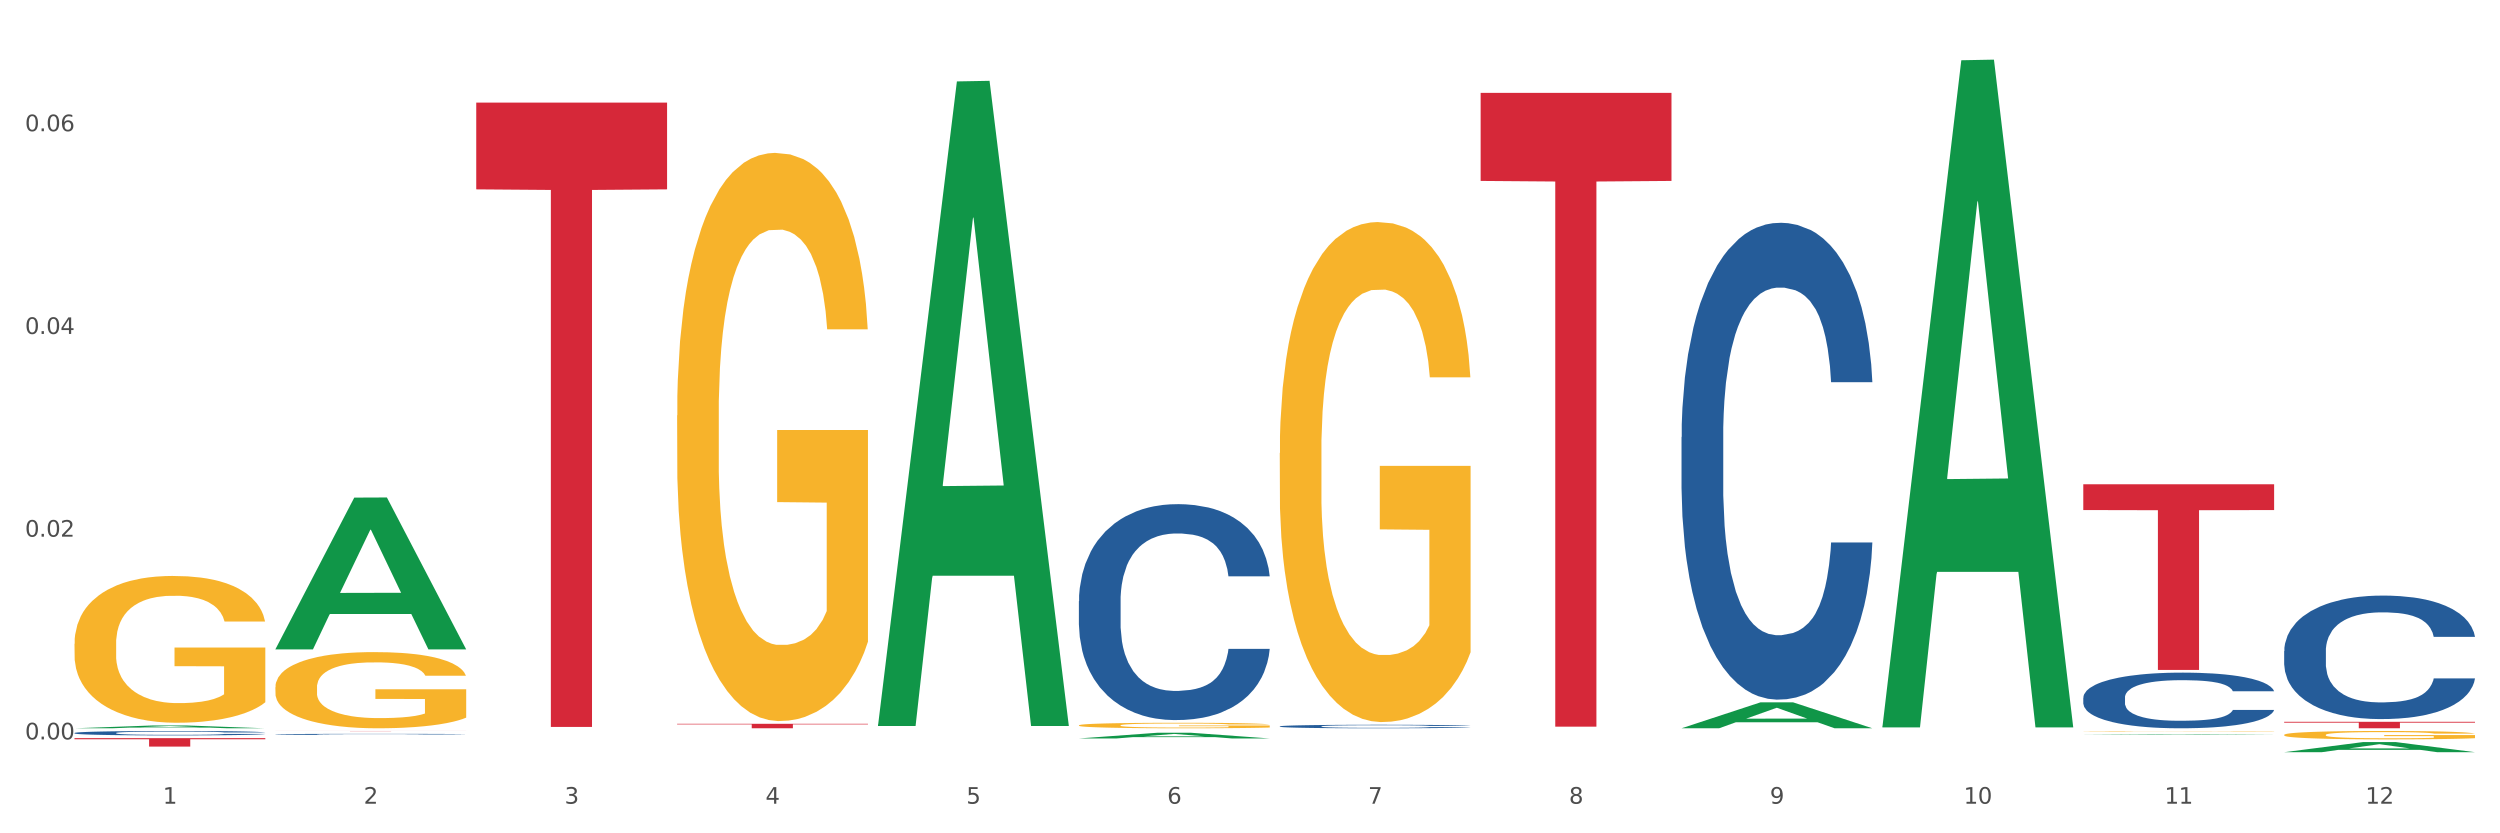 <?xml version="1.0" encoding="utf-8" standalone="no"?>
<!DOCTYPE svg PUBLIC "-//W3C//DTD SVG 1.1//EN"
  "http://www.w3.org/Graphics/SVG/1.1/DTD/svg11.dtd">
<svg xmlns:xlink="http://www.w3.org/1999/xlink" width="1080pt" height="360pt" viewBox="0 0 1080 360" xmlns="http://www.w3.org/2000/svg" version="1.1">
 <rect x="0" y="0" width="1080" height="360" fill="#333333" stroke="none"/>
 <defs>
  <style type="text/css">*{stroke-linejoin: round; stroke-linecap: butt}</style>
 </defs>
 <g id="figure_1">
  <g id="patch_1">
   <path d="M 0 360 
L 1080 360 
L 1080 0 
L 0 0 
z
" style="fill: #ffffff; stroke: #ffffff; stroke-linejoin: miter"/>
  </g>
  <g id="axes_1">
   <g id="matplotlib.axis_1">
    <g id="xtick_1">
     <g id="text_1">
      <!-- 1 -->
      <g style="fill: #4d4d4d" transform="translate(70.342 347.204) scale(0.096 -0.096)">
       <defs>
        <path id="DejaVuSans-31" d="M 794 531 
L 1825 531 
L 1825 4091 
L 703 3866 
L 703 4441 
L 1819 4666 
L 2450 4666 
L 2450 531 
L 3481 531 
L 3481 0 
L 794 0 
L 794 531 
z
" transform="scale(0.016)"/>
       </defs>
       <use xlink:href="#DejaVuSans-31"/>
      </g>
     </g>
    </g>
    <g id="xtick_2">
     <g id="text_2">
      <!-- 2 -->
      <g style="fill: #4d4d4d" transform="translate(157.122 347.204) scale(0.096 -0.096)">
       <defs>
        <path id="DejaVuSans-32" d="M 1228 531 
L 3431 531 
L 3431 0 
L 469 0 
L 469 531 
Q 828 903 1448 1529 
Q 2069 2156 2228 2338 
Q 2531 2678 2651 2914 
Q 2772 3150 2772 3378 
Q 2772 3750 2511 3984 
Q 2250 4219 1831 4219 
Q 1534 4219 1204 4116 
Q 875 4013 500 3803 
L 500 4441 
Q 881 4594 1212 4672 
Q 1544 4750 1819 4750 
Q 2544 4750 2975 4387 
Q 3406 4025 3406 3419 
Q 3406 3131 3298 2873 
Q 3191 2616 2906 2266 
Q 2828 2175 2409 1742 
Q 1991 1309 1228 531 
z
" transform="scale(0.016)"/>
       </defs>
       <use xlink:href="#DejaVuSans-32"/>
      </g>
     </g>
    </g>
    <g id="xtick_3">
     <g id="text_3">
      <!-- 3 -->
      <g style="fill: #4d4d4d" transform="translate(243.902 347.204) scale(0.096 -0.096)">
       <defs>
        <path id="DejaVuSans-33" d="M 2597 2516 
Q 3050 2419 3304 2112 
Q 3559 1806 3559 1356 
Q 3559 666 3084 287 
Q 2609 -91 1734 -91 
Q 1441 -91 1130 -33 
Q 819 25 488 141 
L 488 750 
Q 750 597 1062 519 
Q 1375 441 1716 441 
Q 2309 441 2620 675 
Q 2931 909 2931 1356 
Q 2931 1769 2642 2001 
Q 2353 2234 1838 2234 
L 1294 2234 
L 1294 2753 
L 1863 2753 
Q 2328 2753 2575 2939 
Q 2822 3125 2822 3475 
Q 2822 3834 2567 4026 
Q 2313 4219 1838 4219 
Q 1578 4219 1281 4162 
Q 984 4106 628 3988 
L 628 4550 
Q 988 4650 1302 4700 
Q 1616 4750 1894 4750 
Q 2613 4750 3031 4423 
Q 3450 4097 3450 3541 
Q 3450 3153 3228 2886 
Q 3006 2619 2597 2516 
z
" transform="scale(0.016)"/>
       </defs>
       <use xlink:href="#DejaVuSans-33"/>
      </g>
     </g>
    </g>
    <g id="xtick_4">
     <g id="text_4">
      <!-- 4 -->
      <g style="fill: #4d4d4d" transform="translate(330.683 347.204) scale(0.096 -0.096)">
       <defs>
        <path id="DejaVuSans-34" d="M 2419 4116 
L 825 1625 
L 2419 1625 
L 2419 4116 
z
M 2253 4666 
L 3047 4666 
L 3047 1625 
L 3713 1625 
L 3713 1100 
L 3047 1100 
L 3047 0 
L 2419 0 
L 2419 1100 
L 313 1100 
L 313 1709 
L 2253 4666 
z
" transform="scale(0.016)"/>
       </defs>
       <use xlink:href="#DejaVuSans-34"/>
      </g>
     </g>
    </g>
    <g id="xtick_5">
     <g id="text_5">
      <!-- 5 -->
      <g style="fill: #4d4d4d" transform="translate(417.463 347.204) scale(0.096 -0.096)">
       <defs>
        <path id="DejaVuSans-35" d="M 691 4666 
L 3169 4666 
L 3169 4134 
L 1269 4134 
L 1269 2991 
Q 1406 3038 1543 3061 
Q 1681 3084 1819 3084 
Q 2600 3084 3056 2656 
Q 3513 2228 3513 1497 
Q 3513 744 3044 326 
Q 2575 -91 1722 -91 
Q 1428 -91 1123 -41 
Q 819 9 494 109 
L 494 744 
Q 775 591 1075 516 
Q 1375 441 1709 441 
Q 2250 441 2565 725 
Q 2881 1009 2881 1497 
Q 2881 1984 2565 2268 
Q 2250 2553 1709 2553 
Q 1456 2553 1204 2497 
Q 953 2441 691 2322 
L 691 4666 
z
" transform="scale(0.016)"/>
       </defs>
       <use xlink:href="#DejaVuSans-35"/>
      </g>
     </g>
    </g>
    <g id="xtick_6">
     <g id="text_6">
      <!-- 6 -->
      <g style="fill: #4d4d4d" transform="translate(504.243 347.204) scale(0.096 -0.096)">
       <defs>
        <path id="DejaVuSans-36" d="M 2113 2584 
Q 1688 2584 1439 2293 
Q 1191 2003 1191 1497 
Q 1191 994 1439 701 
Q 1688 409 2113 409 
Q 2538 409 2786 701 
Q 3034 994 3034 1497 
Q 3034 2003 2786 2293 
Q 2538 2584 2113 2584 
z
M 3366 4563 
L 3366 3988 
Q 3128 4100 2886 4159 
Q 2644 4219 2406 4219 
Q 1781 4219 1451 3797 
Q 1122 3375 1075 2522 
Q 1259 2794 1537 2939 
Q 1816 3084 2150 3084 
Q 2853 3084 3261 2657 
Q 3669 2231 3669 1497 
Q 3669 778 3244 343 
Q 2819 -91 2113 -91 
Q 1303 -91 875 529 
Q 447 1150 447 2328 
Q 447 3434 972 4092 
Q 1497 4750 2381 4750 
Q 2619 4750 2861 4703 
Q 3103 4656 3366 4563 
z
" transform="scale(0.016)"/>
       </defs>
       <use xlink:href="#DejaVuSans-36"/>
      </g>
     </g>
    </g>
    <g id="xtick_7">
     <g id="text_7">
      <!-- 7 -->
      <g style="fill: #4d4d4d" transform="translate(591.024 347.204) scale(0.096 -0.096)">
       <defs>
        <path id="DejaVuSans-37" d="M 525 4666 
L 3525 4666 
L 3525 4397 
L 1831 0 
L 1172 0 
L 2766 4134 
L 525 4134 
L 525 4666 
z
" transform="scale(0.016)"/>
       </defs>
       <use xlink:href="#DejaVuSans-37"/>
      </g>
     </g>
    </g>
    <g id="xtick_8">
     <g id="text_8">
      <!-- 8 -->
      <g style="fill: #4d4d4d" transform="translate(677.804 347.204) scale(0.096 -0.096)">
       <defs>
        <path id="DejaVuSans-38" d="M 2034 2216 
Q 1584 2216 1326 1975 
Q 1069 1734 1069 1313 
Q 1069 891 1326 650 
Q 1584 409 2034 409 
Q 2484 409 2743 651 
Q 3003 894 3003 1313 
Q 3003 1734 2745 1975 
Q 2488 2216 2034 2216 
z
M 1403 2484 
Q 997 2584 770 2862 
Q 544 3141 544 3541 
Q 544 4100 942 4425 
Q 1341 4750 2034 4750 
Q 2731 4750 3128 4425 
Q 3525 4100 3525 3541 
Q 3525 3141 3298 2862 
Q 3072 2584 2669 2484 
Q 3125 2378 3379 2068 
Q 3634 1759 3634 1313 
Q 3634 634 3220 271 
Q 2806 -91 2034 -91 
Q 1263 -91 848 271 
Q 434 634 434 1313 
Q 434 1759 690 2068 
Q 947 2378 1403 2484 
z
M 1172 3481 
Q 1172 3119 1398 2916 
Q 1625 2713 2034 2713 
Q 2441 2713 2670 2916 
Q 2900 3119 2900 3481 
Q 2900 3844 2670 4047 
Q 2441 4250 2034 4250 
Q 1625 4250 1398 4047 
Q 1172 3844 1172 3481 
z
" transform="scale(0.016)"/>
       </defs>
       <use xlink:href="#DejaVuSans-38"/>
      </g>
     </g>
    </g>
    <g id="xtick_9">
     <g id="text_9">
      <!-- 9 -->
      <g style="fill: #4d4d4d" transform="translate(764.584 347.204) scale(0.096 -0.096)">
       <defs>
        <path id="DejaVuSans-39" d="M 703 97 
L 703 672 
Q 941 559 1184 500 
Q 1428 441 1663 441 
Q 2288 441 2617 861 
Q 2947 1281 2994 2138 
Q 2813 1869 2534 1725 
Q 2256 1581 1919 1581 
Q 1219 1581 811 2004 
Q 403 2428 403 3163 
Q 403 3881 828 4315 
Q 1253 4750 1959 4750 
Q 2769 4750 3195 4129 
Q 3622 3509 3622 2328 
Q 3622 1225 3098 567 
Q 2575 -91 1691 -91 
Q 1453 -91 1209 -44 
Q 966 3 703 97 
z
M 1959 2075 
Q 2384 2075 2632 2365 
Q 2881 2656 2881 3163 
Q 2881 3666 2632 3958 
Q 2384 4250 1959 4250 
Q 1534 4250 1286 3958 
Q 1038 3666 1038 3163 
Q 1038 2656 1286 2365 
Q 1534 2075 1959 2075 
z
" transform="scale(0.016)"/>
       </defs>
       <use xlink:href="#DejaVuSans-39"/>
      </g>
     </g>
    </g>
    <g id="xtick_10">
     <g id="text_10">
      <!-- 10 -->
      <g style="fill: #4d4d4d" transform="translate(848.311 347.204) scale(0.096 -0.096)">
       <defs>
        <path id="DejaVuSans-30" d="M 2034 4250 
Q 1547 4250 1301 3770 
Q 1056 3291 1056 2328 
Q 1056 1369 1301 889 
Q 1547 409 2034 409 
Q 2525 409 2770 889 
Q 3016 1369 3016 2328 
Q 3016 3291 2770 3770 
Q 2525 4250 2034 4250 
z
M 2034 4750 
Q 2819 4750 3233 4129 
Q 3647 3509 3647 2328 
Q 3647 1150 3233 529 
Q 2819 -91 2034 -91 
Q 1250 -91 836 529 
Q 422 1150 422 2328 
Q 422 3509 836 4129 
Q 1250 4750 2034 4750 
z
" transform="scale(0.016)"/>
       </defs>
       <use xlink:href="#DejaVuSans-31"/>
       <use xlink:href="#DejaVuSans-30" transform="translate(63.623 0)"/>
      </g>
     </g>
    </g>
    <g id="xtick_11">
     <g id="text_11">
      <!-- 11 -->
      <g style="fill: #4d4d4d" transform="translate(935.091 347.204) scale(0.096 -0.096)">
       <use xlink:href="#DejaVuSans-31"/>
       <use xlink:href="#DejaVuSans-31" transform="translate(63.623 0)"/>
      </g>
     </g>
    </g>
    <g id="xtick_12">
     <g id="text_12">
      <!-- 12 -->
      <g style="fill: #4d4d4d" transform="translate(1021.871 347.204) scale(0.096 -0.096)">
       <use xlink:href="#DejaVuSans-31"/>
       <use xlink:href="#DejaVuSans-32" transform="translate(63.623 0)"/>
      </g>
     </g>
    </g>
    <g id="xtick_13"/>
    <g id="xtick_14"/>
    <g id="xtick_15"/>
    <g id="xtick_16"/>
    <g id="xtick_17"/>
    <g id="xtick_18"/>
    <g id="xtick_19"/>
    <g id="xtick_20"/>
    <g id="xtick_21"/>
    <g id="xtick_22"/>
    <g id="xtick_23"/>
   </g>
   <g id="matplotlib.axis_2">
    <g id="ytick_1">
     <g id="text_13">
      <!-- 0.00 -->
      <g style="fill: #4d4d4d" transform="translate(10.8 319.428) scale(0.096 -0.096)">
       <defs>
        <path id="DejaVuSans-2e" d="M 684 794 
L 1344 794 
L 1344 0 
L 684 0 
L 684 794 
z
" transform="scale(0.016)"/>
       </defs>
       <use xlink:href="#DejaVuSans-30"/>
       <use xlink:href="#DejaVuSans-2e" transform="translate(63.623 0)"/>
       <use xlink:href="#DejaVuSans-30" transform="translate(95.41 0)"/>
       <use xlink:href="#DejaVuSans-30" transform="translate(159.033 0)"/>
      </g>
     </g>
    </g>
    <g id="ytick_2">
     <g id="text_14">
      <!-- 0.02 -->
      <g style="fill: #4d4d4d" transform="translate(10.8 231.849) scale(0.096 -0.096)">
       <use xlink:href="#DejaVuSans-30"/>
       <use xlink:href="#DejaVuSans-2e" transform="translate(63.623 0)"/>
       <use xlink:href="#DejaVuSans-30" transform="translate(95.41 0)"/>
       <use xlink:href="#DejaVuSans-32" transform="translate(159.033 0)"/>
      </g>
     </g>
    </g>
    <g id="ytick_3">
     <g id="text_15">
      <!-- 0.04 -->
      <g style="fill: #4d4d4d" transform="translate(10.8 144.27) scale(0.096 -0.096)">
       <use xlink:href="#DejaVuSans-30"/>
       <use xlink:href="#DejaVuSans-2e" transform="translate(63.623 0)"/>
       <use xlink:href="#DejaVuSans-30" transform="translate(95.41 0)"/>
       <use xlink:href="#DejaVuSans-34" transform="translate(159.033 0)"/>
      </g>
     </g>
    </g>
    <g id="ytick_4">
     <g id="text_16">
      <!-- 0.06 -->
      <g style="fill: #4d4d4d" transform="translate(10.8 56.691) scale(0.096 -0.096)">
       <use xlink:href="#DejaVuSans-30"/>
       <use xlink:href="#DejaVuSans-2e" transform="translate(63.623 0)"/>
       <use xlink:href="#DejaVuSans-30" transform="translate(95.41 0)"/>
       <use xlink:href="#DejaVuSans-36" transform="translate(159.033 0)"/>
      </g>
     </g>
    </g>
    <g id="ytick_5"/>
    <g id="ytick_6"/>
    <g id="ytick_7"/>
   </g>
   <g id="PolyCollection_1">
    <path d="M 32.175 314.619 
L 32.26 314.618 
L 66.256 313.391 
L 80.365 313.39 
L 114.616 314.621 
L 98.298 314.621 
L 90.904 314.334 
L 55.803 314.334 
L 55.548 314.339 
L 48.408 314.621 
L 32.175 314.621 
L 32.175 314.619 
L 60.222 314.163 
L 86.484 314.162 
L 73.481 313.652 
L 73.311 313.65 
L 73.141 313.653 
L 60.137 314.162 
L 60.222 314.163 
L 32.175 314.619 
z
" clip-path="url(#p69e5aced4e)" style="fill: #109648"/>
    <path d="M 639.637 40.106 
L 722.079 40.106 
L 722.079 78.158 
L 689.649 78.415 
L 689.649 313.922 
L 671.872 313.922 
L 671.872 78.415 
L 639.637 78.158 
L 639.637 40.363 
L 639.637 40.106 
z
" clip-path="url(#p69e5aced4e)" style="fill: #d62839"/>
    <path d="M 32.175 278.116 
L 32.272 278.058 
L 32.272 275.973 
L 32.467 274.178 
L 33.44 269.834 
L 34.9 266.243 
L 35.971 264.332 
L 37.042 262.768 
L 38.307 261.204 
L 39.864 259.582 
L 42.687 257.208 
L 44.439 255.991 
L 46.58 254.717 
L 50.474 252.864 
L 53.296 251.821 
L 56.216 250.953 
L 60.986 249.91 
L 64.1 249.447 
L 67.41 249.099 
L 71.4 248.868 
L 74.418 248.81 
L 81.036 248.983 
L 86.682 249.505 
L 89.407 249.91 
L 92.911 250.605 
L 94.76 251.068 
L 97.778 251.995 
L 100.892 253.211 
L 103.034 254.254 
L 106.246 256.223 
L 108.679 258.192 
L 110.918 260.625 
L 112.086 262.305 
L 112.962 263.868 
L 113.74 265.664 
L 114.519 268.502 
L 96.999 268.502 
L 96.318 266.475 
L 95.247 264.563 
L 93.69 262.71 
L 92.327 261.552 
L 89.991 260.104 
L 87.85 259.177 
L 85.611 258.482 
L 82.886 257.903 
L 80.744 257.613 
L 77.727 257.381 
L 71.79 257.439 
L 67.799 257.903 
L 65.074 258.482 
L 63.322 259.003 
L 61.764 259.582 
L 60.012 260.393 
L 57.968 261.61 
L 56.508 262.71 
L 55.048 264.1 
L 53.88 265.49 
L 52.81 267.112 
L 51.934 268.849 
L 51.252 270.645 
L 50.668 272.846 
L 50.182 276.494 
L 50.182 284.429 
L 50.376 286.225 
L 50.863 288.599 
L 51.447 290.395 
L 52.42 292.538 
L 53.296 293.986 
L 54.951 296.071 
L 56.8 297.808 
L 58.26 298.909 
L 59.72 299.835 
L 62.251 301.11 
L 65.074 302.152 
L 67.507 302.789 
L 70.816 303.368 
L 73.055 303.6 
L 75.002 303.716 
L 79.771 303.716 
L 83.178 303.542 
L 86.974 303.137 
L 89.894 302.615 
L 92.327 301.978 
L 95.052 300.936 
L 96.804 299.951 
L 96.804 287.846 
L 75.391 287.788 
L 75.391 279.738 
L 114.616 279.738 
L 114.616 303.368 
L 112.962 304.585 
L 111.112 305.685 
L 109.166 306.67 
L 106.246 307.886 
L 102.742 309.044 
L 99.627 309.855 
L 96.318 310.55 
L 92.424 311.187 
L 87.363 311.766 
L 84.248 311.998 
L 80.355 312.172 
L 75.78 312.23 
L 71.79 312.114 
L 67.896 311.824 
L 63.808 311.303 
L 59.818 310.55 
L 56.8 309.797 
L 53.783 308.871 
L 50.571 307.654 
L 48.04 306.496 
L 46.094 305.453 
L 43.952 304.121 
L 41.616 302.384 
L 39.864 300.82 
L 38.307 299.198 
L 36.652 297.113 
L 35.484 295.318 
L 34.316 293.059 
L 33.635 291.379 
L 32.856 288.773 
L 32.272 285.124 
L 32.175 278.116 
z
" clip-path="url(#p69e5aced4e)" style="fill: #f7b32b"/>
    <path d="M 205.736 44.322 
L 288.177 44.322 
L 288.177 81.804 
L 255.747 82.057 
L 255.747 314.041 
L 237.97 314.041 
L 237.97 82.057 
L 205.736 81.804 
L 205.736 44.575 
L 205.736 44.322 
z
" clip-path="url(#p69e5aced4e)" style="fill: #d62839"/>
    <path d="M 118.955 315.781 
L 201.397 315.781 
L 201.397 315.792 
L 168.967 315.792 
L 168.967 315.858 
L 151.189 315.858 
L 151.189 315.792 
L 118.955 315.792 
L 118.955 315.781 
L 118.955 315.781 
z
" clip-path="url(#p69e5aced4e)" style="fill: #d62839"/>
    <path d="M 32.175 318.861 
L 114.616 318.861 
L 114.616 319.372 
L 82.187 319.376 
L 82.187 322.542 
L 64.409 322.542 
L 64.409 319.376 
L 32.175 319.372 
L 32.175 318.864 
L 32.175 318.861 
z
" clip-path="url(#p69e5aced4e)" style="fill: #d62839"/>
    <path d="M 32.175 316.644 
L 32.272 316.642 
L 32.272 316.593 
L 32.565 316.526 
L 33.637 316.403 
L 35.001 316.31 
L 37.34 316.202 
L 38.607 316.156 
L 40.263 316.105 
L 43.674 316.023 
L 47.572 315.953 
L 50.3 315.914 
L 52.347 315.89 
L 56.927 315.846 
L 59.558 315.827 
L 62.287 315.811 
L 64.625 315.8 
L 68.523 315.788 
L 71.642 315.783 
L 75.247 315.781 
L 78.268 315.783 
L 82.263 315.79 
L 88.11 315.811 
L 90.352 315.823 
L 93.373 315.844 
L 96.491 315.872 
L 99.025 315.9 
L 101.948 315.941 
L 104.969 315.993 
L 107.892 316.06 
L 109.939 316.121 
L 111.595 316.186 
L 113.057 316.265 
L 114.129 316.351 
L 114.616 316.423 
L 96.783 316.423 
L 96.296 316.358 
L 95.322 316.288 
L 94.347 316.24 
L 93.275 316.202 
L 91.619 316.158 
L 90.157 316.13 
L 87.721 316.097 
L 85.479 316.076 
L 83.628 316.063 
L 81.386 316.053 
L 76.611 316.042 
L 73.201 316.042 
L 71.057 316.046 
L 68.426 316.055 
L 66.184 316.067 
L 63.553 316.088 
L 61.507 316.111 
L 59.461 316.14 
L 58.291 316.162 
L 56.537 316.2 
L 55.368 316.232 
L 53.809 316.286 
L 52.932 316.325 
L 51.372 316.424 
L 50.69 316.498 
L 50.398 316.549 
L 50.203 316.605 
L 50.203 316.878 
L 50.788 317.001 
L 51.275 317.054 
L 52.054 317.113 
L 53.516 317.19 
L 55.66 317.266 
L 57.901 317.32 
L 59.753 317.353 
L 61.507 317.378 
L 63.261 317.397 
L 65.405 317.415 
L 67.159 317.425 
L 69.79 317.436 
L 72.908 317.441 
L 75.345 317.441 
L 80.314 317.432 
L 82.556 317.424 
L 84.7 317.411 
L 87.038 317.392 
L 88.89 317.371 
L 89.962 317.355 
L 91.716 317.322 
L 93.08 317.287 
L 94.25 317.246 
L 95.029 317.211 
L 95.906 317.159 
L 96.588 317.099 
L 96.783 317.068 
L 114.616 317.068 
L 114.227 317.131 
L 113.544 317.192 
L 112.18 317.275 
L 111.108 317.322 
L 109.452 317.38 
L 107.697 317.429 
L 105.261 317.483 
L 103.02 317.523 
L 100.681 317.558 
L 98.148 317.59 
L 93.567 317.634 
L 91.911 317.646 
L 88.403 317.667 
L 85.674 317.679 
L 81.679 317.692 
L 77.586 317.699 
L 73.298 317.7 
L 69.498 317.697 
L 65.307 317.686 
L 62.676 317.676 
L 59.753 317.66 
L 56.342 317.636 
L 53.126 317.606 
L 50.105 317.571 
L 47.279 317.53 
L 44.648 317.485 
L 41.238 317.409 
L 38.704 317.336 
L 36.853 317.268 
L 35.586 317.21 
L 34.319 317.136 
L 33.637 317.085 
L 32.565 316.963 
L 32.175 316.849 
L 32.175 316.644 
z
" clip-path="url(#p69e5aced4e)" style="fill: #255c99"/>
    <path d="M 118.955 317.235 
L 119.053 317.234 
L 119.053 317.222 
L 119.345 317.205 
L 120.417 317.174 
L 121.781 317.151 
L 124.12 317.124 
L 125.387 317.112 
L 127.044 317.1 
L 130.454 317.079 
L 134.352 317.061 
L 137.081 317.052 
L 139.127 317.045 
L 143.707 317.034 
L 146.338 317.03 
L 149.067 317.026 
L 151.406 317.023 
L 155.304 317.02 
L 158.422 317.019 
L 162.028 317.018 
L 165.048 317.019 
L 169.044 317.02 
L 174.891 317.026 
L 177.132 317.029 
L 180.153 317.034 
L 183.271 317.041 
L 185.805 317.048 
L 188.728 317.058 
L 191.749 317.071 
L 194.673 317.088 
L 196.719 317.103 
L 198.376 317.12 
L 199.837 317.14 
L 200.909 317.161 
L 201.397 317.179 
L 183.564 317.179 
L 183.076 317.163 
L 182.102 317.145 
L 181.127 317.133 
L 180.055 317.124 
L 178.399 317.113 
L 176.937 317.106 
L 174.501 317.097 
L 172.26 317.092 
L 170.408 317.089 
L 168.167 317.086 
L 163.392 317.084 
L 159.981 317.084 
L 157.837 317.085 
L 155.206 317.087 
L 152.965 317.09 
L 150.334 317.095 
L 148.287 317.101 
L 146.241 317.108 
L 145.071 317.114 
L 143.317 317.123 
L 142.148 317.131 
L 140.589 317.145 
L 139.712 317.155 
L 138.153 317.18 
L 137.471 317.198 
L 137.178 317.211 
L 136.983 317.225 
L 136.983 317.294 
L 137.568 317.324 
L 138.055 317.338 
L 138.835 317.353 
L 140.297 317.372 
L 142.44 317.391 
L 144.682 317.405 
L 146.533 317.413 
L 148.287 317.419 
L 150.041 317.424 
L 152.185 317.428 
L 153.939 317.431 
L 156.57 317.434 
L 159.689 317.435 
L 162.125 317.435 
L 167.095 317.433 
L 169.336 317.431 
L 171.48 317.427 
L 173.819 317.423 
L 175.67 317.417 
L 176.742 317.413 
L 178.496 317.405 
L 179.861 317.396 
L 181.03 317.386 
L 181.81 317.377 
L 182.687 317.364 
L 183.369 317.349 
L 183.564 317.341 
L 201.397 317.341 
L 201.007 317.357 
L 200.325 317.372 
L 198.96 317.393 
L 197.889 317.405 
L 196.232 317.42 
L 194.478 317.432 
L 192.042 317.445 
L 189.8 317.456 
L 187.462 317.464 
L 184.928 317.472 
L 180.348 317.483 
L 178.691 317.486 
L 175.183 317.492 
L 172.454 317.495 
L 168.459 317.498 
L 164.366 317.5 
L 160.079 317.5 
L 156.278 317.499 
L 152.088 317.497 
L 149.457 317.494 
L 146.533 317.49 
L 143.123 317.484 
L 139.907 317.476 
L 136.886 317.467 
L 134.06 317.457 
L 131.429 317.446 
L 128.018 317.427 
L 125.484 317.409 
L 123.633 317.391 
L 122.366 317.377 
L 121.099 317.358 
L 120.417 317.346 
L 119.345 317.315 
L 118.955 317.286 
L 118.955 317.235 
z
" clip-path="url(#p69e5aced4e)" style="fill: #255c99"/>
    <path d="M 466.077 259.706 
L 466.174 259.621 
L 466.174 257.235 
L 466.466 253.998 
L 467.538 248.034 
L 468.903 243.518 
L 471.241 238.236 
L 472.508 236.021 
L 474.165 233.55 
L 477.576 229.546 
L 481.474 226.138 
L 484.202 224.264 
L 486.248 223.071 
L 490.829 220.941 
L 493.46 220.004 
L 496.188 219.237 
L 498.527 218.726 
L 502.425 218.129 
L 505.543 217.874 
L 509.149 217.788 
L 512.17 217.874 
L 516.165 218.214 
L 522.012 219.237 
L 524.253 219.833 
L 527.274 220.856 
L 530.393 222.219 
L 532.926 223.582 
L 535.85 225.542 
L 538.871 228.097 
L 541.794 231.335 
L 543.84 234.317 
L 545.497 237.469 
L 546.959 241.303 
L 548.031 245.478 
L 548.518 248.971 
L 530.685 248.971 
L 530.198 245.819 
L 529.223 242.411 
L 528.249 240.11 
L 527.177 238.236 
L 525.52 236.106 
L 524.058 234.743 
L 521.622 233.124 
L 519.381 232.102 
L 517.529 231.505 
L 515.288 230.994 
L 510.513 230.483 
L 507.102 230.483 
L 504.959 230.653 
L 502.327 231.079 
L 500.086 231.676 
L 497.455 232.698 
L 495.409 233.806 
L 493.362 235.254 
L 492.193 236.276 
L 490.439 238.151 
L 489.269 239.684 
L 487.71 242.326 
L 486.833 244.2 
L 485.274 249.056 
L 484.592 252.635 
L 484.3 255.105 
L 484.105 257.832 
L 484.105 271.123 
L 484.689 277.086 
L 485.177 279.642 
L 485.956 282.539 
L 487.418 286.288 
L 489.562 289.951 
L 491.803 292.592 
L 493.655 294.211 
L 495.409 295.404 
L 497.163 296.341 
L 499.307 297.193 
L 501.061 297.704 
L 503.692 298.216 
L 506.81 298.471 
L 509.246 298.471 
L 514.216 298.045 
L 516.457 297.619 
L 518.601 297.023 
L 520.94 296.086 
L 522.792 295.063 
L 523.864 294.296 
L 525.618 292.678 
L 526.982 290.974 
L 528.151 289.014 
L 528.931 287.31 
L 529.808 284.754 
L 530.49 281.857 
L 530.685 280.324 
L 548.518 280.324 
L 548.128 283.391 
L 547.446 286.373 
L 546.082 290.377 
L 545.01 292.678 
L 543.353 295.489 
L 541.599 297.875 
L 539.163 300.516 
L 536.922 302.475 
L 534.583 304.179 
L 532.049 305.713 
L 527.469 307.843 
L 525.813 308.439 
L 522.304 309.462 
L 519.576 310.058 
L 515.58 310.654 
L 511.488 310.995 
L 507.2 311.08 
L 503.399 310.91 
L 499.209 310.399 
L 496.578 309.888 
L 493.655 309.121 
L 490.244 307.928 
L 487.028 306.48 
L 484.007 304.776 
L 481.181 302.816 
L 478.55 300.601 
L 475.139 296.938 
L 472.606 293.359 
L 470.754 290.036 
L 469.487 287.225 
L 468.221 283.647 
L 467.538 281.176 
L 466.466 275.212 
L 466.077 269.674 
L 466.077 259.706 
z
" clip-path="url(#p69e5aced4e)" style="fill: #255c99"/>
    <path d="M 899.978 209.189 
L 982.42 209.189 
L 982.42 220.338 
L 949.99 220.413 
L 949.99 289.416 
L 932.213 289.416 
L 932.213 220.413 
L 899.978 220.338 
L 899.978 209.264 
L 899.978 209.189 
z
" clip-path="url(#p69e5aced4e)" style="fill: #d62839"/>
    <path d="M 552.857 313.782 
L 552.954 313.781 
L 552.954 313.742 
L 553.247 313.689 
L 554.319 313.592 
L 555.683 313.518 
L 558.022 313.432 
L 559.289 313.395 
L 560.945 313.355 
L 564.356 313.29 
L 568.254 313.234 
L 570.982 313.203 
L 573.029 313.184 
L 577.609 313.149 
L 580.24 313.134 
L 582.969 313.121 
L 585.307 313.113 
L 589.205 313.103 
L 592.324 313.099 
L 595.929 313.098 
L 598.95 313.099 
L 602.945 313.105 
L 608.792 313.121 
L 611.034 313.131 
L 614.055 313.148 
L 617.173 313.17 
L 619.707 313.192 
L 622.63 313.224 
L 625.651 313.266 
L 628.574 313.319 
L 630.621 313.368 
L 632.277 313.419 
L 633.739 313.482 
L 634.811 313.55 
L 635.298 313.607 
L 617.465 313.607 
L 616.978 313.555 
L 616.004 313.5 
L 615.029 313.462 
L 613.957 313.432 
L 612.301 313.397 
L 610.839 313.375 
L 608.403 313.348 
L 606.161 313.331 
L 604.31 313.322 
L 602.068 313.313 
L 597.293 313.305 
L 593.883 313.305 
L 591.739 313.308 
L 589.108 313.315 
L 586.866 313.324 
L 584.235 313.341 
L 582.189 313.359 
L 580.143 313.383 
L 578.973 313.4 
L 577.219 313.43 
L 576.05 313.455 
L 574.491 313.498 
L 573.614 313.529 
L 572.054 313.608 
L 571.372 313.667 
L 571.08 313.707 
L 570.885 313.752 
L 570.885 313.969 
L 571.47 314.066 
L 571.957 314.108 
L 572.736 314.155 
L 574.198 314.216 
L 576.342 314.276 
L 578.583 314.319 
L 580.435 314.346 
L 582.189 314.365 
L 583.943 314.38 
L 586.087 314.394 
L 587.841 314.403 
L 590.472 314.411 
L 593.59 314.415 
L 596.027 314.415 
L 600.997 314.408 
L 603.238 314.401 
L 605.382 314.392 
L 607.72 314.376 
L 609.572 314.36 
L 610.644 314.347 
L 612.398 314.321 
L 613.762 314.293 
L 614.932 314.261 
L 615.711 314.233 
L 616.588 314.191 
L 617.27 314.144 
L 617.465 314.119 
L 635.298 314.119 
L 634.909 314.169 
L 634.226 314.218 
L 632.862 314.283 
L 631.79 314.321 
L 630.134 314.366 
L 628.379 314.405 
L 625.943 314.449 
L 623.702 314.481 
L 621.363 314.508 
L 618.83 314.533 
L 614.249 314.568 
L 612.593 314.578 
L 609.085 314.595 
L 606.356 314.604 
L 602.361 314.614 
L 598.268 314.62 
L 593.98 314.621 
L 590.18 314.618 
L 585.989 314.61 
L 583.358 314.602 
L 580.435 314.589 
L 577.024 314.57 
L 573.808 314.546 
L 570.788 314.518 
L 567.962 314.486 
L 565.33 314.45 
L 561.92 314.39 
L 559.386 314.332 
L 557.535 314.277 
L 556.268 314.232 
L 555.001 314.173 
L 554.319 314.133 
L 553.247 314.035 
L 552.857 313.945 
L 552.857 313.782 
z
" clip-path="url(#p69e5aced4e)" style="fill: #255c99"/>
    <path d="M 899.978 301.38 
L 900.076 301.358 
L 900.076 300.743 
L 900.368 299.909 
L 901.44 298.371 
L 902.804 297.208 
L 905.143 295.846 
L 906.41 295.275 
L 908.067 294.638 
L 911.477 293.606 
L 915.375 292.728 
L 918.104 292.245 
L 920.15 291.938 
L 924.73 291.389 
L 927.361 291.147 
L 930.09 290.949 
L 932.429 290.818 
L 936.327 290.664 
L 939.445 290.598 
L 943.051 290.576 
L 946.071 290.598 
L 950.067 290.686 
L 955.914 290.949 
L 958.155 291.103 
L 961.176 291.367 
L 964.294 291.718 
L 966.828 292.069 
L 969.751 292.574 
L 972.772 293.233 
L 975.696 294.068 
L 977.742 294.836 
L 979.399 295.649 
L 980.86 296.637 
L 981.932 297.713 
L 982.42 298.613 
L 964.587 298.613 
L 964.099 297.801 
L 963.125 296.922 
L 962.15 296.329 
L 961.078 295.846 
L 959.422 295.297 
L 957.96 294.946 
L 955.524 294.529 
L 953.283 294.265 
L 951.431 294.111 
L 949.19 293.98 
L 944.415 293.848 
L 941.004 293.848 
L 938.86 293.892 
L 936.229 294.002 
L 933.988 294.155 
L 931.357 294.419 
L 929.31 294.704 
L 927.264 295.078 
L 926.095 295.341 
L 924.34 295.824 
L 923.171 296.22 
L 921.612 296.9 
L 920.735 297.383 
L 919.176 298.635 
L 918.494 299.557 
L 918.201 300.194 
L 918.006 300.897 
L 918.006 304.322 
L 918.591 305.859 
L 919.078 306.518 
L 919.858 307.265 
L 921.32 308.231 
L 923.463 309.175 
L 925.705 309.856 
L 927.556 310.273 
L 929.31 310.581 
L 931.064 310.822 
L 933.208 311.042 
L 934.962 311.174 
L 937.593 311.305 
L 940.712 311.371 
L 943.148 311.371 
L 948.118 311.261 
L 950.359 311.152 
L 952.503 310.998 
L 954.842 310.756 
L 956.693 310.493 
L 957.765 310.295 
L 959.519 309.878 
L 960.884 309.439 
L 962.053 308.934 
L 962.833 308.495 
L 963.71 307.836 
L 964.392 307.089 
L 964.587 306.694 
L 982.42 306.694 
L 982.03 307.484 
L 981.348 308.253 
L 979.983 309.285 
L 978.912 309.878 
L 977.255 310.603 
L 975.501 311.217 
L 973.065 311.898 
L 970.823 312.403 
L 968.485 312.842 
L 965.951 313.238 
L 961.371 313.787 
L 959.714 313.94 
L 956.206 314.204 
L 953.477 314.358 
L 949.482 314.511 
L 945.389 314.599 
L 941.102 314.621 
L 937.301 314.577 
L 933.111 314.445 
L 930.48 314.314 
L 927.556 314.116 
L 924.146 313.809 
L 920.93 313.435 
L 917.909 312.996 
L 915.083 312.491 
L 912.452 311.92 
L 909.041 310.976 
L 906.507 310.054 
L 904.656 309.197 
L 903.389 308.473 
L 902.122 307.55 
L 901.44 306.913 
L 900.368 305.376 
L 899.978 303.949 
L 899.978 301.38 
z
" clip-path="url(#p69e5aced4e)" style="fill: #255c99"/>
    <path d="M 986.759 281.262 
L 986.856 281.214 
L 986.856 279.849 
L 987.148 277.998 
L 988.22 274.587 
L 989.585 272.004 
L 991.923 268.983 
L 993.19 267.716 
L 994.847 266.303 
L 998.258 264.013 
L 1002.156 262.064 
L 1004.884 260.992 
L 1006.93 260.31 
L 1011.511 259.091 
L 1014.142 258.555 
L 1016.87 258.117 
L 1019.209 257.825 
L 1023.107 257.483 
L 1026.225 257.337 
L 1029.831 257.289 
L 1032.852 257.337 
L 1036.847 257.532 
L 1042.694 258.117 
L 1044.935 258.458 
L 1047.956 259.043 
L 1051.075 259.822 
L 1053.608 260.602 
L 1056.532 261.723 
L 1059.553 263.185 
L 1062.476 265.036 
L 1064.522 266.742 
L 1066.179 268.545 
L 1067.641 270.737 
L 1068.713 273.125 
L 1069.2 275.123 
L 1051.367 275.123 
L 1050.88 273.32 
L 1049.905 271.371 
L 1048.931 270.055 
L 1047.859 268.983 
L 1046.202 267.765 
L 1044.74 266.985 
L 1042.304 266.059 
L 1040.063 265.475 
L 1038.211 265.134 
L 1035.97 264.841 
L 1031.195 264.549 
L 1027.784 264.549 
L 1025.641 264.646 
L 1023.009 264.89 
L 1020.768 265.231 
L 1018.137 265.816 
L 1016.091 266.449 
L 1014.044 267.278 
L 1012.875 267.862 
L 1011.121 268.934 
L 1009.951 269.811 
L 1008.392 271.322 
L 1007.515 272.394 
L 1005.956 275.171 
L 1005.274 277.218 
L 1004.982 278.631 
L 1004.787 280.19 
L 1004.787 287.792 
L 1005.371 291.203 
L 1005.859 292.664 
L 1006.638 294.321 
L 1008.1 296.465 
L 1010.244 298.56 
L 1012.485 300.071 
L 1014.337 300.997 
L 1016.091 301.679 
L 1017.845 302.215 
L 1019.989 302.702 
L 1021.743 302.995 
L 1024.374 303.287 
L 1027.492 303.433 
L 1029.928 303.433 
L 1034.898 303.19 
L 1037.139 302.946 
L 1039.283 302.605 
L 1041.622 302.069 
L 1043.474 301.484 
L 1044.546 301.046 
L 1046.3 300.12 
L 1047.664 299.145 
L 1048.833 298.024 
L 1049.613 297.05 
L 1050.49 295.588 
L 1051.172 293.931 
L 1051.367 293.054 
L 1069.2 293.054 
L 1068.81 294.808 
L 1068.128 296.514 
L 1066.764 298.804 
L 1065.692 300.12 
L 1064.035 301.728 
L 1062.281 303.092 
L 1059.845 304.603 
L 1057.604 305.723 
L 1055.265 306.698 
L 1052.731 307.575 
L 1048.151 308.793 
L 1046.495 309.134 
L 1042.986 309.719 
L 1040.258 310.06 
L 1036.262 310.401 
L 1032.17 310.596 
L 1027.882 310.645 
L 1024.081 310.547 
L 1019.891 310.255 
L 1017.26 309.963 
L 1014.337 309.524 
L 1010.926 308.842 
L 1007.71 308.013 
L 1004.689 307.039 
L 1001.863 305.918 
L 999.232 304.651 
L 995.821 302.556 
L 993.288 300.51 
L 991.436 298.609 
L 990.169 297.001 
L 988.903 294.955 
L 988.22 293.542 
L 987.148 290.131 
L 986.759 286.963 
L 986.759 281.262 
z
" clip-path="url(#p69e5aced4e)" style="fill: #255c99"/>
    <path d="M 986.759 317.459 
L 986.856 317.455 
L 986.856 317.336 
L 987.051 317.233 
L 988.024 316.985 
L 989.484 316.779 
L 990.555 316.67 
L 991.625 316.58 
L 992.891 316.491 
L 994.448 316.398 
L 997.271 316.262 
L 999.023 316.192 
L 1001.164 316.119 
L 1005.057 316.013 
L 1007.88 315.954 
L 1010.8 315.904 
L 1015.569 315.844 
L 1018.684 315.818 
L 1021.993 315.798 
L 1025.984 315.784 
L 1029.001 315.781 
L 1035.62 315.791 
L 1041.265 315.821 
L 1043.991 315.844 
L 1047.495 315.884 
L 1049.344 315.91 
L 1052.361 315.963 
L 1055.476 316.033 
L 1057.617 316.093 
L 1060.829 316.206 
L 1063.263 316.318 
L 1065.501 316.457 
L 1066.669 316.554 
L 1067.545 316.643 
L 1068.324 316.746 
L 1069.103 316.908 
L 1051.583 316.908 
L 1050.901 316.792 
L 1049.831 316.683 
L 1048.273 316.577 
L 1046.911 316.511 
L 1044.575 316.428 
L 1042.433 316.375 
L 1040.195 316.335 
L 1037.469 316.302 
L 1035.328 316.285 
L 1032.311 316.272 
L 1026.373 316.275 
L 1022.383 316.302 
L 1019.657 316.335 
L 1017.905 316.365 
L 1016.348 316.398 
L 1014.596 316.444 
L 1012.552 316.514 
L 1011.092 316.577 
L 1009.632 316.656 
L 1008.464 316.736 
L 1007.393 316.829 
L 1006.517 316.928 
L 1005.836 317.031 
L 1005.252 317.157 
L 1004.765 317.366 
L 1004.765 317.82 
L 1004.96 317.923 
L 1005.447 318.059 
L 1006.031 318.162 
L 1007.004 318.284 
L 1007.88 318.367 
L 1009.535 318.487 
L 1011.384 318.586 
L 1012.844 318.649 
L 1014.304 318.702 
L 1016.835 318.775 
L 1019.657 318.835 
L 1022.091 318.871 
L 1025.4 318.904 
L 1027.639 318.918 
L 1029.585 318.924 
L 1034.355 318.924 
L 1037.761 318.914 
L 1041.557 318.891 
L 1044.477 318.861 
L 1046.911 318.825 
L 1049.636 318.765 
L 1051.388 318.709 
L 1051.388 318.016 
L 1029.975 318.012 
L 1029.975 317.552 
L 1069.2 317.552 
L 1069.2 318.904 
L 1067.545 318.974 
L 1065.696 319.037 
L 1063.749 319.093 
L 1060.829 319.163 
L 1057.325 319.229 
L 1054.211 319.276 
L 1050.901 319.315 
L 1047.008 319.352 
L 1041.947 319.385 
L 1038.832 319.398 
L 1034.939 319.408 
L 1030.364 319.412 
L 1026.373 319.405 
L 1022.48 319.388 
L 1018.392 319.359 
L 1014.401 319.315 
L 1011.384 319.272 
L 1008.367 319.219 
L 1005.155 319.15 
L 1002.624 319.083 
L 1000.677 319.024 
L 998.536 318.947 
L 996.2 318.848 
L 994.448 318.758 
L 992.891 318.666 
L 991.236 318.546 
L 990.068 318.443 
L 988.9 318.314 
L 988.219 318.218 
L 987.44 318.069 
L 986.856 317.86 
L 986.759 317.459 
z
" clip-path="url(#p69e5aced4e)" style="fill: #f7b32b"/>
    <path d="M 899.978 315.874 
L 900.076 315.873 
L 900.076 315.867 
L 900.27 315.861 
L 901.244 315.847 
L 902.704 315.836 
L 903.774 315.83 
L 904.845 315.825 
L 906.11 315.82 
L 907.668 315.815 
L 910.49 315.808 
L 912.242 315.804 
L 914.384 315.8 
L 918.277 315.794 
L 921.1 315.791 
L 924.02 315.788 
L 928.789 315.785 
L 931.904 315.783 
L 935.213 315.782 
L 939.204 315.781 
L 942.221 315.781 
L 948.84 315.782 
L 954.485 315.783 
L 957.21 315.785 
L 960.714 315.787 
L 962.564 315.788 
L 965.581 315.791 
L 968.696 315.795 
L 970.837 315.798 
L 974.049 315.805 
L 976.482 315.811 
L 978.721 315.818 
L 979.889 315.824 
L 980.765 315.829 
L 981.544 315.834 
L 982.322 315.843 
L 964.802 315.843 
L 964.121 315.837 
L 963.05 315.831 
L 961.493 315.825 
L 960.13 315.821 
L 957.794 315.817 
L 955.653 315.814 
L 953.414 315.812 
L 950.689 315.81 
L 948.548 315.809 
L 945.53 315.808 
L 939.593 315.808 
L 935.602 315.81 
L 932.877 315.812 
L 931.125 315.813 
L 929.568 315.815 
L 927.816 315.818 
L 925.772 315.822 
L 924.312 315.825 
L 922.852 315.829 
L 921.684 315.834 
L 920.613 315.839 
L 919.737 315.844 
L 919.056 315.85 
L 918.472 315.857 
L 917.985 315.868 
L 917.985 315.893 
L 918.18 315.899 
L 918.666 315.907 
L 919.25 315.912 
L 920.224 315.919 
L 921.1 315.924 
L 922.754 315.93 
L 924.604 315.936 
L 926.064 315.939 
L 927.524 315.942 
L 930.054 315.946 
L 932.877 315.949 
L 935.31 315.951 
L 938.62 315.953 
L 940.858 315.954 
L 942.805 315.954 
L 947.574 315.954 
L 950.981 315.954 
L 954.777 315.952 
L 957.697 315.951 
L 960.13 315.949 
L 962.856 315.946 
L 964.608 315.942 
L 964.608 315.904 
L 943.194 315.904 
L 943.194 315.879 
L 982.42 315.879 
L 982.42 315.953 
L 980.765 315.957 
L 978.916 315.96 
L 976.969 315.964 
L 974.049 315.967 
L 970.545 315.971 
L 967.43 315.974 
L 964.121 315.976 
L 960.228 315.978 
L 955.166 315.98 
L 952.052 315.98 
L 948.158 315.981 
L 943.584 315.981 
L 939.593 315.981 
L 935.7 315.98 
L 931.612 315.978 
L 927.621 315.976 
L 924.604 315.973 
L 921.586 315.971 
L 918.374 315.967 
L 915.844 315.963 
L 913.897 315.96 
L 911.756 315.956 
L 909.42 315.95 
L 907.668 315.945 
L 906.11 315.94 
L 904.456 315.933 
L 903.288 315.928 
L 902.12 315.921 
L 901.438 315.915 
L 900.66 315.907 
L 900.076 315.896 
L 899.978 315.874 
z
" clip-path="url(#p69e5aced4e)" style="fill: #f7b32b"/>
    <path d="M 552.857 195.742 
L 552.954 195.545 
L 552.954 188.443 
L 553.149 182.327 
L 554.122 167.532 
L 555.582 155.301 
L 556.653 148.791 
L 557.724 143.464 
L 558.989 138.138 
L 560.546 132.614 
L 563.369 124.526 
L 565.121 120.383 
L 567.262 116.043 
L 571.156 109.73 
L 573.978 106.179 
L 576.898 103.22 
L 581.668 99.669 
L 584.782 98.091 
L 588.092 96.907 
L 592.082 96.118 
L 595.1 95.921 
L 601.718 96.512 
L 607.364 98.288 
L 610.089 99.669 
L 613.593 102.036 
L 615.442 103.614 
L 618.46 106.771 
L 621.574 110.914 
L 623.716 114.465 
L 626.928 121.172 
L 629.361 127.879 
L 631.6 136.165 
L 632.768 141.886 
L 633.644 147.212 
L 634.422 153.328 
L 635.201 162.994 
L 617.681 162.994 
L 617 156.09 
L 615.929 149.58 
L 614.372 143.267 
L 613.009 139.321 
L 610.673 134.389 
L 608.532 131.233 
L 606.293 128.866 
L 603.568 126.893 
L 601.426 125.907 
L 598.409 125.117 
L 592.472 125.315 
L 588.481 126.893 
L 585.756 128.866 
L 584.004 130.641 
L 582.446 132.614 
L 580.694 135.376 
L 578.65 139.519 
L 577.19 143.267 
L 575.73 148.001 
L 574.562 152.736 
L 573.492 158.26 
L 572.616 164.178 
L 571.934 170.294 
L 571.35 177.79 
L 570.864 190.218 
L 570.864 217.245 
L 571.058 223.361 
L 571.545 231.449 
L 572.129 237.565 
L 573.102 244.864 
L 573.978 249.796 
L 575.633 256.898 
L 577.482 262.816 
L 578.942 266.564 
L 580.402 269.721 
L 582.933 274.061 
L 585.756 277.612 
L 588.189 279.782 
L 591.498 281.754 
L 593.737 282.543 
L 595.684 282.938 
L 600.453 282.938 
L 603.86 282.346 
L 607.656 280.965 
L 610.576 279.19 
L 613.009 277.02 
L 615.734 273.469 
L 617.486 270.115 
L 617.486 228.884 
L 596.073 228.687 
L 596.073 201.266 
L 635.298 201.266 
L 635.298 281.754 
L 633.644 285.897 
L 631.794 289.645 
L 629.848 292.999 
L 626.928 297.142 
L 623.424 301.087 
L 620.309 303.849 
L 617 306.217 
L 613.106 308.387 
L 608.045 310.359 
L 604.93 311.148 
L 601.037 311.74 
L 596.462 311.938 
L 592.472 311.543 
L 588.578 310.557 
L 584.49 308.781 
L 580.5 306.217 
L 577.482 303.652 
L 574.465 300.496 
L 571.253 296.353 
L 568.722 292.407 
L 566.776 288.856 
L 564.634 284.319 
L 562.298 278.401 
L 560.546 273.074 
L 558.989 267.551 
L 557.334 260.449 
L 556.166 254.333 
L 554.998 246.639 
L 554.317 240.918 
L 553.538 232.041 
L 552.954 219.613 
L 552.857 195.742 
z
" clip-path="url(#p69e5aced4e)" style="fill: #f7b32b"/>
    <path d="M 466.077 313.341 
L 466.174 313.338 
L 466.174 313.26 
L 466.369 313.193 
L 467.342 313.03 
L 468.802 312.895 
L 469.873 312.823 
L 470.943 312.764 
L 472.209 312.706 
L 473.766 312.645 
L 476.589 312.556 
L 478.341 312.51 
L 480.482 312.462 
L 484.375 312.393 
L 487.198 312.354 
L 490.118 312.321 
L 494.887 312.282 
L 498.002 312.264 
L 501.311 312.251 
L 505.302 312.243 
L 508.319 312.241 
L 514.938 312.247 
L 520.583 312.267 
L 523.309 312.282 
L 526.813 312.308 
L 528.662 312.325 
L 531.679 312.36 
L 534.794 312.406 
L 536.935 312.445 
L 540.147 312.519 
L 542.581 312.593 
L 544.819 312.684 
L 545.987 312.747 
L 546.863 312.806 
L 547.642 312.873 
L 548.421 312.98 
L 530.901 312.98 
L 530.219 312.904 
L 529.149 312.832 
L 527.591 312.762 
L 526.229 312.719 
L 523.893 312.664 
L 521.751 312.63 
L 519.513 312.604 
L 516.787 312.582 
L 514.646 312.571 
L 511.629 312.562 
L 505.691 312.564 
L 501.701 312.582 
L 498.975 312.604 
L 497.223 312.623 
L 495.666 312.645 
L 493.914 312.675 
L 491.87 312.721 
L 490.41 312.762 
L 488.95 312.814 
L 487.782 312.867 
L 486.711 312.927 
L 485.835 312.993 
L 485.154 313.06 
L 484.57 313.143 
L 484.083 313.28 
L 484.083 313.578 
L 484.278 313.645 
L 484.765 313.734 
L 485.349 313.801 
L 486.322 313.882 
L 487.198 313.936 
L 488.853 314.015 
L 490.702 314.08 
L 492.162 314.121 
L 493.622 314.156 
L 496.153 314.204 
L 498.975 314.243 
L 501.409 314.267 
L 504.718 314.288 
L 506.957 314.297 
L 508.903 314.301 
L 513.673 314.301 
L 517.079 314.295 
L 520.875 314.28 
L 523.795 314.26 
L 526.229 314.236 
L 528.954 314.197 
L 530.706 314.16 
L 530.706 313.706 
L 509.293 313.704 
L 509.293 313.401 
L 548.518 313.401 
L 548.518 314.288 
L 546.863 314.334 
L 545.014 314.375 
L 543.067 314.412 
L 540.147 314.458 
L 536.643 314.501 
L 533.529 314.532 
L 530.219 314.558 
L 526.326 314.582 
L 521.265 314.604 
L 518.15 314.612 
L 514.257 314.619 
L 509.682 314.621 
L 505.691 314.617 
L 501.798 314.606 
L 497.71 314.586 
L 493.719 314.558 
L 490.702 314.53 
L 487.685 314.495 
L 484.473 314.449 
L 481.942 314.406 
L 479.995 314.367 
L 477.854 314.317 
L 475.518 314.251 
L 473.766 314.193 
L 472.209 314.132 
L 470.554 314.054 
L 469.386 313.986 
L 468.218 313.901 
L 467.537 313.838 
L 466.758 313.741 
L 466.174 313.604 
L 466.077 313.341 
z
" clip-path="url(#p69e5aced4e)" style="fill: #f7b32b"/>
    <path d="M 292.516 179.471 
L 292.613 179.247 
L 292.613 171.176 
L 292.808 164.227 
L 293.781 147.414 
L 295.241 133.516 
L 296.312 126.118 
L 297.383 120.065 
L 298.648 114.013 
L 300.205 107.736 
L 303.028 98.545 
L 304.78 93.837 
L 306.921 88.905 
L 310.815 81.732 
L 313.637 77.697 
L 316.557 74.334 
L 321.327 70.299 
L 324.441 68.506 
L 327.751 67.161 
L 331.741 66.264 
L 334.759 66.04 
L 341.377 66.712 
L 347.023 68.73 
L 349.748 70.299 
L 353.252 72.989 
L 355.101 74.783 
L 358.119 78.369 
L 361.233 83.077 
L 363.375 87.112 
L 366.587 94.734 
L 369.02 102.356 
L 371.259 111.771 
L 372.427 118.272 
L 373.303 124.325 
L 374.081 131.274 
L 374.86 142.258 
L 357.34 142.258 
L 356.659 134.412 
L 355.588 127.015 
L 354.031 119.841 
L 352.668 115.358 
L 350.332 109.753 
L 348.191 106.167 
L 345.952 103.477 
L 343.227 101.235 
L 341.085 100.114 
L 338.068 99.217 
L 332.131 99.441 
L 328.14 101.235 
L 325.415 103.477 
L 323.663 105.494 
L 322.105 107.736 
L 320.353 110.874 
L 318.309 115.582 
L 316.849 119.841 
L 315.389 125.221 
L 314.221 130.601 
L 313.151 136.878 
L 312.275 143.603 
L 311.593 150.553 
L 311.009 159.071 
L 310.523 173.194 
L 310.523 203.906 
L 310.717 210.855 
L 311.204 220.046 
L 311.788 226.995 
L 312.761 235.29 
L 313.637 240.894 
L 315.292 248.964 
L 317.141 255.689 
L 318.601 259.949 
L 320.061 263.535 
L 322.592 268.467 
L 325.415 272.502 
L 327.848 274.968 
L 331.157 277.21 
L 333.396 278.107 
L 335.343 278.555 
L 340.112 278.555 
L 343.519 277.882 
L 347.315 276.313 
L 350.235 274.296 
L 352.668 271.83 
L 355.393 267.795 
L 357.145 263.984 
L 357.145 217.132 
L 335.732 216.908 
L 335.732 185.748 
L 374.957 185.748 
L 374.957 277.21 
L 373.303 281.917 
L 371.453 286.177 
L 369.507 289.988 
L 366.587 294.695 
L 363.083 299.179 
L 359.968 302.317 
L 356.659 305.007 
L 352.765 307.473 
L 347.704 309.715 
L 344.589 310.611 
L 340.696 311.284 
L 336.121 311.508 
L 332.131 311.06 
L 328.237 309.939 
L 324.149 307.921 
L 320.159 305.007 
L 317.141 302.093 
L 314.124 298.506 
L 310.912 293.799 
L 308.381 289.315 
L 306.435 285.28 
L 304.293 280.124 
L 301.957 273.399 
L 300.205 267.346 
L 298.648 261.069 
L 296.993 252.999 
L 295.825 246.05 
L 294.657 237.307 
L 293.976 230.806 
L 293.197 220.719 
L 292.613 206.596 
L 292.516 179.471 
z
" clip-path="url(#p69e5aced4e)" style="fill: #f7b32b"/>
    <path d="M 118.955 296.917 
L 119.053 296.887 
L 119.053 295.804 
L 119.247 294.873 
L 120.221 292.618 
L 121.681 290.755 
L 122.751 289.763 
L 123.822 288.951 
L 125.087 288.139 
L 126.645 287.298 
L 129.467 286.065 
L 131.219 285.434 
L 133.361 284.773 
L 137.254 283.811 
L 140.077 283.27 
L 142.997 282.819 
L 147.766 282.278 
L 150.881 282.038 
L 154.19 281.857 
L 158.181 281.737 
L 161.198 281.707 
L 167.817 281.797 
L 173.462 282.068 
L 176.187 282.278 
L 179.691 282.639 
L 181.541 282.879 
L 184.558 283.36 
L 187.673 283.991 
L 189.814 284.532 
L 193.026 285.554 
L 195.459 286.576 
L 197.698 287.839 
L 198.866 288.711 
L 199.742 289.522 
L 200.521 290.454 
L 201.299 291.927 
L 183.779 291.927 
L 183.098 290.875 
L 182.027 289.883 
L 180.47 288.921 
L 179.107 288.32 
L 176.771 287.568 
L 174.63 287.087 
L 172.391 286.727 
L 169.666 286.426 
L 167.525 286.276 
L 164.507 286.156 
L 158.57 286.186 
L 154.579 286.426 
L 151.854 286.727 
L 150.102 286.997 
L 148.545 287.298 
L 146.793 287.719 
L 144.749 288.35 
L 143.289 288.921 
L 141.829 289.642 
L 140.661 290.364 
L 139.59 291.205 
L 138.714 292.107 
L 138.033 293.039 
L 137.449 294.181 
L 136.962 296.075 
L 136.962 300.193 
L 137.157 301.125 
L 137.643 302.357 
L 138.227 303.289 
L 139.201 304.401 
L 140.077 305.153 
L 141.731 306.235 
L 143.581 307.136 
L 145.041 307.708 
L 146.501 308.189 
L 149.031 308.85 
L 151.854 309.391 
L 154.287 309.722 
L 157.597 310.022 
L 159.835 310.142 
L 161.782 310.202 
L 166.551 310.202 
L 169.958 310.112 
L 173.754 309.902 
L 176.674 309.631 
L 179.107 309.301 
L 181.833 308.76 
L 183.585 308.249 
L 183.585 301.966 
L 162.171 301.936 
L 162.171 297.758 
L 201.397 297.758 
L 201.397 310.022 
L 199.742 310.653 
L 197.893 311.224 
L 195.946 311.735 
L 193.026 312.367 
L 189.522 312.968 
L 186.407 313.389 
L 183.098 313.749 
L 179.205 314.08 
L 174.143 314.381 
L 171.029 314.501 
L 167.135 314.591 
L 162.561 314.621 
L 158.57 314.561 
L 154.677 314.411 
L 150.589 314.14 
L 146.598 313.749 
L 143.581 313.359 
L 140.563 312.878 
L 137.351 312.246 
L 134.821 311.645 
L 132.874 311.104 
L 130.733 310.413 
L 128.397 309.511 
L 126.645 308.7 
L 125.087 307.858 
L 123.433 306.776 
L 122.265 305.844 
L 121.097 304.672 
L 120.415 303.8 
L 119.637 302.447 
L 119.053 300.554 
L 118.955 296.917 
z
" clip-path="url(#p69e5aced4e)" style="fill: #f7b32b"/>
    <path d="M 726.418 188.802 
L 726.515 188.614 
L 726.515 183.346 
L 726.807 176.197 
L 727.879 163.028 
L 729.244 153.056 
L 731.582 141.392 
L 732.849 136.5 
L 734.506 131.044 
L 737.917 122.202 
L 741.815 114.676 
L 744.543 110.537 
L 746.589 107.903 
L 751.17 103.2 
L 753.801 101.13 
L 756.529 99.437 
L 758.868 98.308 
L 762.766 96.991 
L 765.884 96.427 
L 769.49 96.239 
L 772.511 96.427 
L 776.506 97.18 
L 782.353 99.437 
L 784.594 100.754 
L 787.615 103.012 
L 790.734 106.022 
L 793.267 109.032 
L 796.191 113.359 
L 799.212 119.003 
L 802.135 126.153 
L 804.181 132.737 
L 805.838 139.699 
L 807.3 148.165 
L 808.372 157.383 
L 808.859 165.097 
L 791.026 165.097 
L 790.539 158.136 
L 789.564 150.611 
L 788.59 145.531 
L 787.518 141.392 
L 785.861 136.688 
L 784.399 133.678 
L 781.963 130.104 
L 779.722 127.846 
L 777.87 126.529 
L 775.629 125.4 
L 770.854 124.271 
L 767.443 124.271 
L 765.3 124.648 
L 762.668 125.588 
L 760.427 126.905 
L 757.796 129.163 
L 755.75 131.609 
L 753.703 134.807 
L 752.534 137.065 
L 750.78 141.204 
L 749.61 144.59 
L 748.051 150.422 
L 747.174 154.561 
L 745.615 165.285 
L 744.933 173.187 
L 744.641 178.643 
L 744.446 184.663 
L 744.446 214.013 
L 745.03 227.182 
L 745.518 232.827 
L 746.297 239.223 
L 747.759 247.501 
L 749.903 255.591 
L 752.144 261.423 
L 753.996 264.998 
L 755.75 267.632 
L 757.504 269.702 
L 759.648 271.583 
L 761.402 272.712 
L 764.033 273.841 
L 767.151 274.405 
L 769.587 274.405 
L 774.557 273.464 
L 776.798 272.524 
L 778.942 271.207 
L 781.281 269.137 
L 783.133 266.879 
L 784.205 265.186 
L 785.959 261.612 
L 787.323 257.849 
L 788.492 253.522 
L 789.272 249.759 
L 790.149 244.115 
L 790.831 237.718 
L 791.026 234.332 
L 808.859 234.332 
L 808.469 241.105 
L 807.787 247.689 
L 806.423 256.532 
L 805.351 261.612 
L 803.694 267.82 
L 801.94 273.088 
L 799.504 278.92 
L 797.263 283.247 
L 794.924 287.01 
L 792.39 290.397 
L 787.81 295.1 
L 786.154 296.417 
L 782.645 298.675 
L 779.917 299.992 
L 775.921 301.309 
L 771.829 302.061 
L 767.541 302.249 
L 763.74 301.873 
L 759.55 300.744 
L 756.919 299.615 
L 753.996 297.922 
L 750.585 295.288 
L 747.369 292.09 
L 744.348 288.327 
L 741.522 284 
L 738.891 279.108 
L 735.48 271.018 
L 732.947 263.117 
L 731.095 255.779 
L 729.828 249.571 
L 728.562 241.669 
L 727.879 236.213 
L 726.807 223.043 
L 726.418 210.815 
L 726.418 188.802 
z
" clip-path="url(#p69e5aced4e)" style="fill: #255c99"/>
    <path d="M 986.759 311.805 
L 1069.2 311.805 
L 1069.2 312.196 
L 1036.77 312.199 
L 1036.77 314.621 
L 1018.993 314.621 
L 1018.993 312.199 
L 986.759 312.196 
L 986.759 311.807 
L 986.759 311.805 
z
" clip-path="url(#p69e5aced4e)" style="fill: #d62839"/>
    <path d="M 292.516 312.668 
L 374.957 312.668 
L 374.957 312.94 
L 342.528 312.941 
L 342.528 314.621 
L 324.75 314.621 
L 324.75 312.941 
L 292.516 312.94 
L 292.516 312.67 
L 292.516 312.668 
z
" clip-path="url(#p69e5aced4e)" style="fill: #d62839"/>
    <path d="M 466.077 319.009 
L 466.162 319.006 
L 500.158 316.534 
L 514.267 316.532 
L 548.518 319.013 
L 532.2 319.013 
L 524.805 318.435 
L 489.704 318.435 
L 489.449 318.445 
L 482.31 319.013 
L 466.077 319.013 
L 466.077 319.009 
L 494.124 318.091 
L 520.386 318.088 
L 507.382 317.061 
L 507.212 317.056 
L 507.042 317.063 
L 494.039 318.088 
L 494.124 318.091 
L 466.077 319.009 
z
" clip-path="url(#p69e5aced4e)" style="fill: #109648"/>
    <path d="M 118.955 280.424 
L 119.04 280.362 
L 153.037 214.966 
L 167.145 214.904 
L 201.397 280.547 
L 185.078 280.547 
L 177.684 265.261 
L 142.583 265.261 
L 142.328 265.508 
L 135.189 280.547 
L 118.955 280.547 
L 118.955 280.424 
L 147.002 256.139 
L 173.265 256.077 
L 160.261 228.895 
L 160.091 228.772 
L 159.921 228.957 
L 146.917 256.077 
L 147.002 256.139 
L 118.955 280.424 
z
" clip-path="url(#p69e5aced4e)" style="fill: #109648"/>
    <path d="M 379.296 313.111 
L 379.381 312.849 
L 413.378 35.172 
L 427.486 34.911 
L 461.738 313.634 
L 445.419 313.634 
L 438.025 248.729 
L 402.924 248.729 
L 402.669 249.776 
L 395.53 313.634 
L 379.296 313.634 
L 379.296 313.111 
L 407.343 209.996 
L 433.606 209.734 
L 420.602 94.319 
L 420.432 93.796 
L 420.262 94.581 
L 407.258 209.734 
L 407.343 209.996 
L 379.296 313.111 
z
" clip-path="url(#p69e5aced4e)" style="fill: #109648"/>
    <path d="M 986.759 324.941 
L 986.844 324.937 
L 1020.84 320.576 
L 1034.949 320.572 
L 1069.2 324.95 
L 1052.882 324.95 
L 1045.487 323.93 
L 1010.386 323.93 
L 1010.131 323.946 
L 1002.992 324.95 
L 986.759 324.95 
L 986.759 324.941 
L 1014.806 323.322 
L 1041.068 323.318 
L 1028.064 321.505 
L 1027.894 321.497 
L 1027.724 321.509 
L 1014.721 323.318 
L 1014.806 323.322 
L 986.759 324.941 
z
" clip-path="url(#p69e5aced4e)" style="fill: #109648"/>
    <path d="M 899.978 317.394 
L 900.063 317.394 
L 934.06 317.141 
L 948.168 317.141 
L 982.42 317.395 
L 966.101 317.395 
L 958.707 317.336 
L 923.606 317.336 
L 923.351 317.337 
L 916.212 317.395 
L 899.978 317.395 
L 899.978 317.394 
L 928.025 317.3 
L 954.288 317.3 
L 941.284 317.195 
L 941.114 317.195 
L 940.944 317.195 
L 927.94 317.3 
L 928.025 317.3 
L 899.978 317.394 
z
" clip-path="url(#p69e5aced4e)" style="fill: #109648"/>
    <path d="M 813.198 313.693 
L 813.283 313.422 
L 847.279 26.03 
L 861.388 25.759 
L 895.639 314.235 
L 879.321 314.235 
L 871.927 247.059 
L 836.826 247.059 
L 836.571 248.143 
L 829.431 314.235 
L 813.198 314.235 
L 813.198 313.693 
L 841.245 206.971 
L 867.507 206.7 
L 854.504 87.247 
L 854.334 86.705 
L 854.164 87.518 
L 841.16 206.7 
L 841.245 206.971 
L 813.198 313.693 
z
" clip-path="url(#p69e5aced4e)" style="fill: #109648"/>
    <path d="M 726.418 314.6 
L 726.503 314.589 
L 760.499 303.42 
L 774.608 303.409 
L 808.859 314.621 
L 792.541 314.621 
L 785.146 312.01 
L 750.045 312.01 
L 749.79 312.052 
L 742.651 314.621 
L 726.418 314.621 
L 726.418 314.6 
L 754.465 310.452 
L 780.727 310.442 
L 767.723 305.799 
L 767.553 305.778 
L 767.383 305.81 
L 754.38 310.442 
L 754.465 310.452 
L 726.418 314.6 
z
" clip-path="url(#p69e5aced4e)" style="fill: #109648"/>
   </g>
  </g>
 </g>
 <defs>
  <clipPath id="p69e5aced4e">
   <rect x="32.175" y="10.8" width="1037.025" height="329.109"/>
  </clipPath>
 </defs>
</svg>
